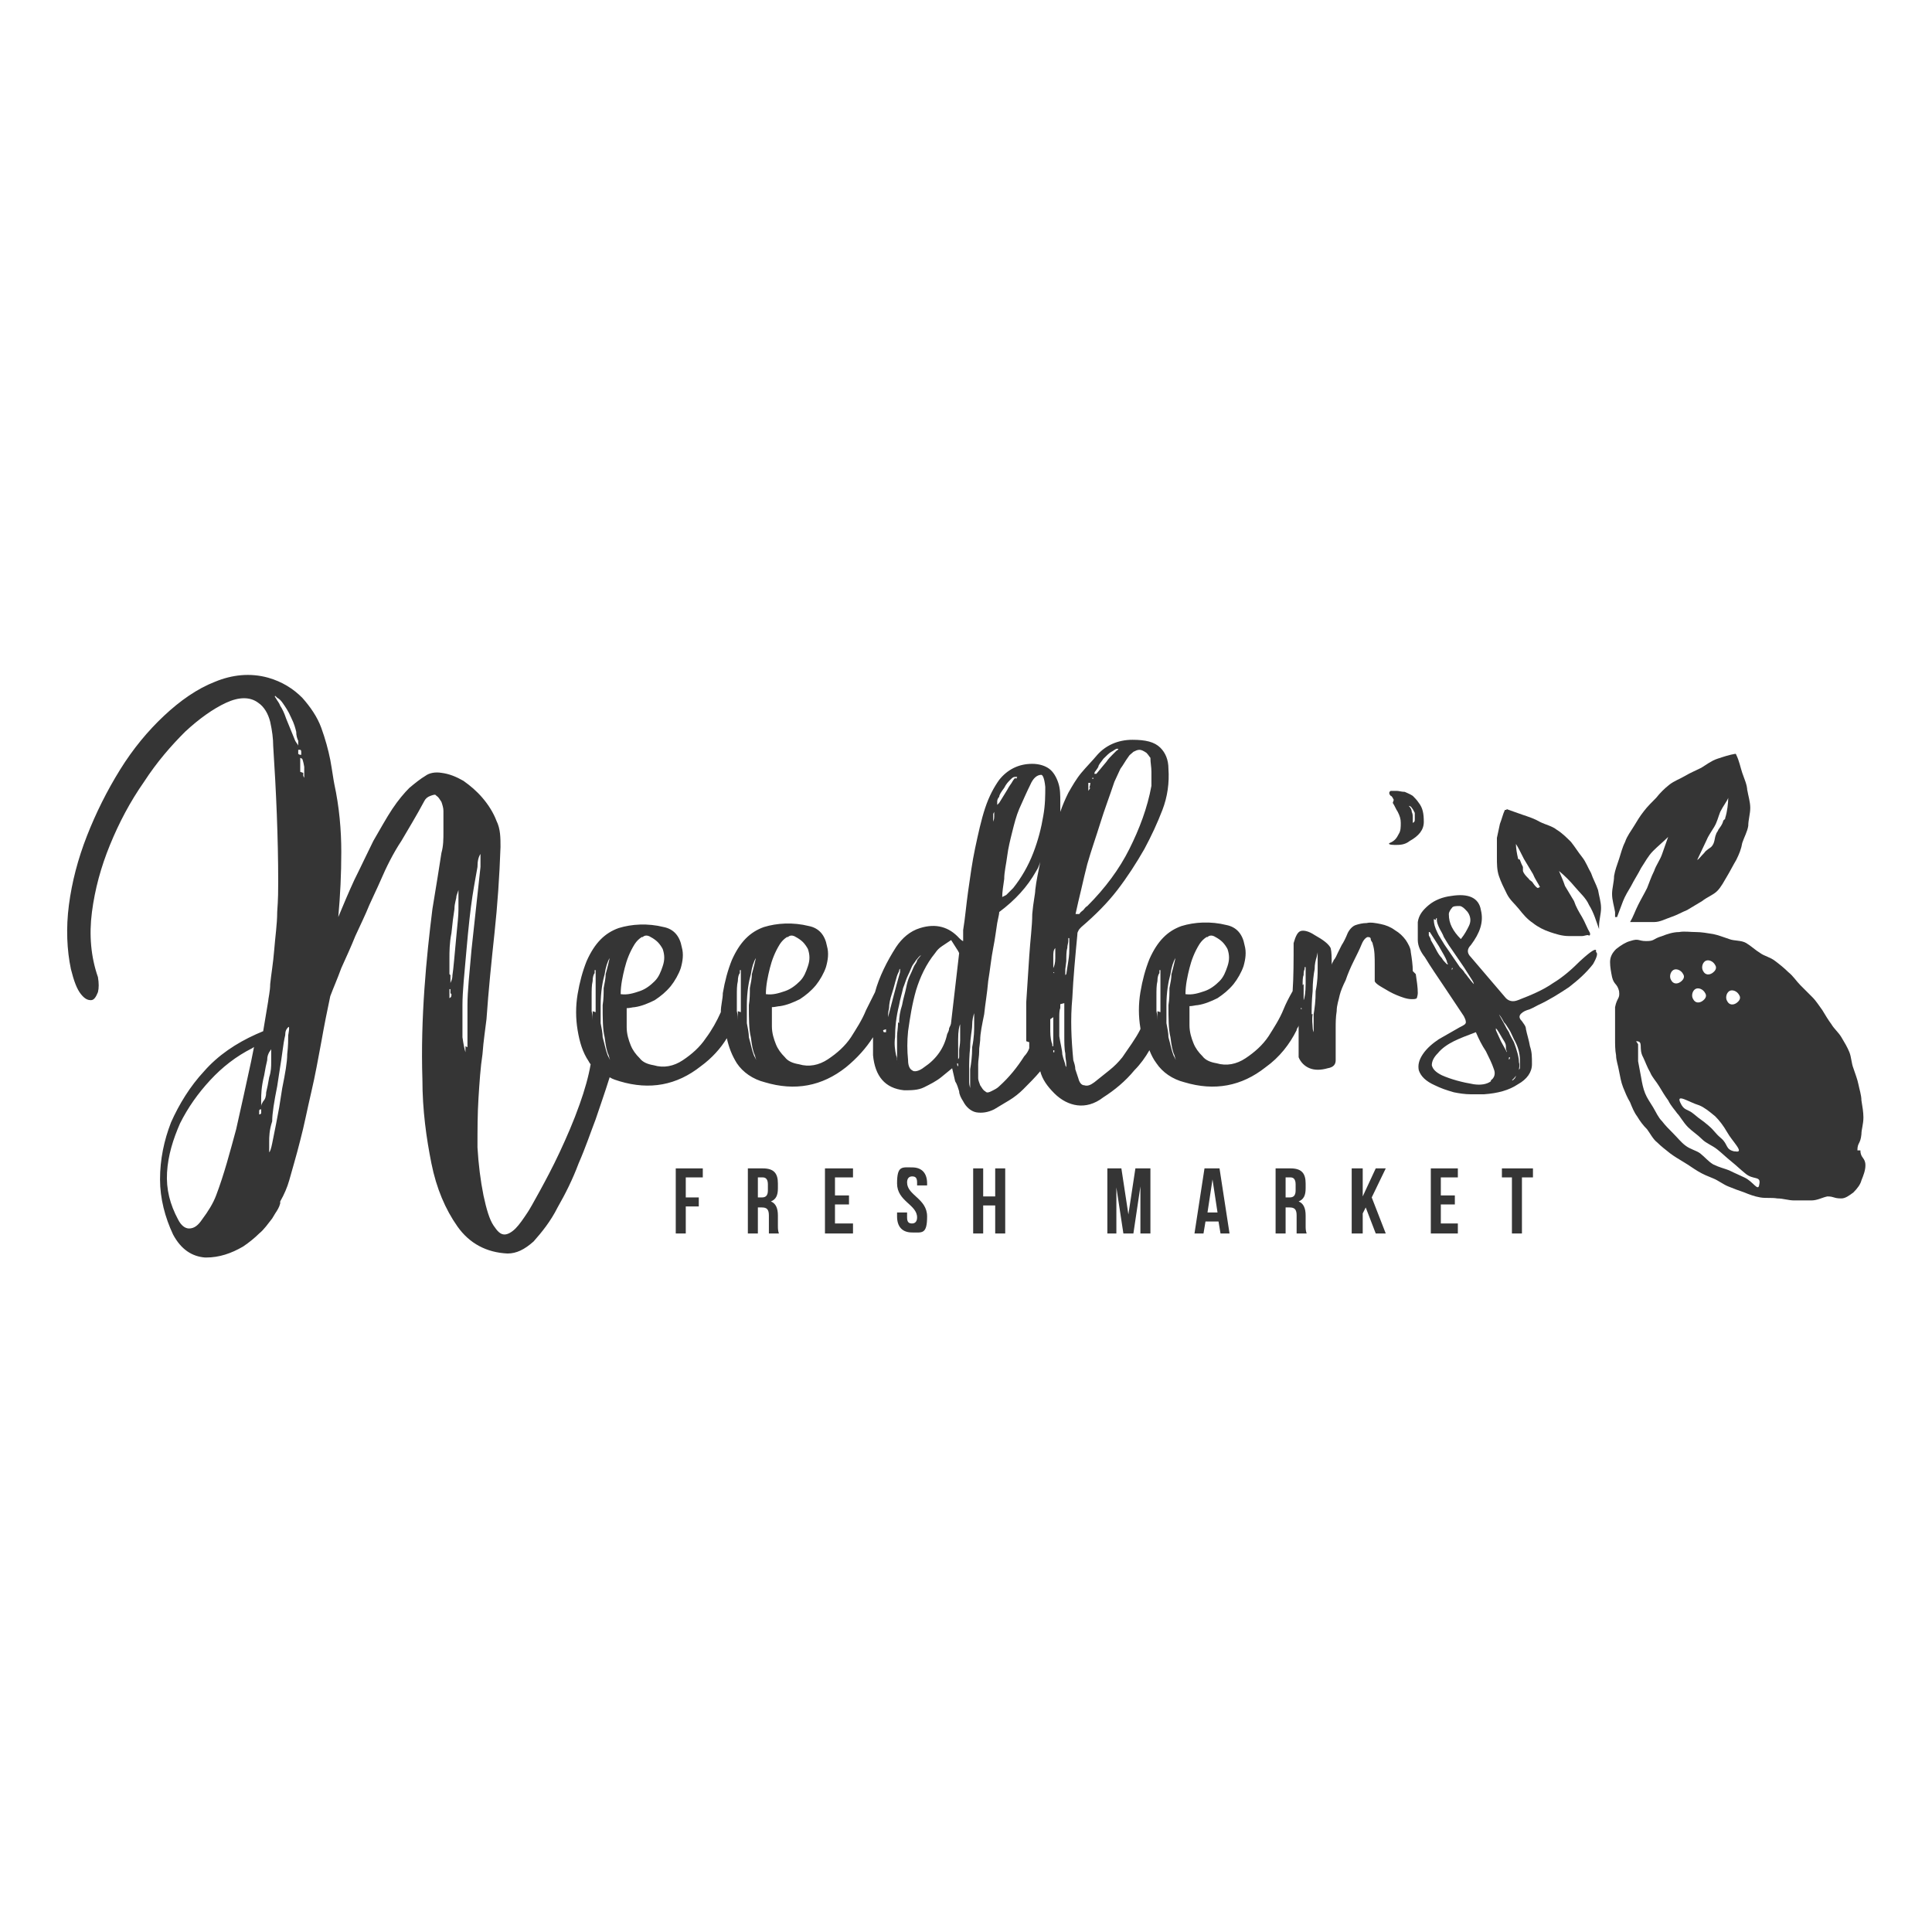 <svg xmlns="http://www.w3.org/2000/svg" xmlns:xlink="http://www.w3.org/1999/xlink" xmlns:serif="http://www.serif.com/" width="100%" height="100%" viewBox="0 0 300 300" xml:space="preserve" style="fill-rule:evenodd;clip-rule:evenodd;stroke-linejoin:round;stroke-miterlimit:2;">    <g transform="matrix(1,0,0,1,-1981.193,0)">        <g id="foresthill" transform="matrix(1,0,0,1,1981.193,0)">            <rect x="0" y="0" width="300" height="300" style="fill:none;"></rect>            <g transform="matrix(1.31,0,0,1.31,-38.371,1.121)">                <g>                    <g transform="matrix(1.187,0,0,1.187,15.143,60.246)">                        <path d="M175.3,52.5C176.1,52.5 175.5,53.2 176,54.1C176.2,54.5 176.4,55.1 176.7,55.6C176.9,56.1 177.3,56.5 177.6,57C177.9,57.5 178.2,58 178.5,58.4C178.8,59 179.2,59.4 179.4,59.7C179.7,60 180,60.6 180.5,61.1C180.9,61.5 181.4,61.8 181.9,62.3C182.3,62.7 182.9,62.9 183.4,63.3C183.9,63.7 184.3,64.1 184.8,64.5C185.3,64.9 185.7,65.3 186.2,65.7C187,66.4 187.8,65.9 187.6,66.8C187.5,67.6 187,66.5 186.1,66.1C185.7,65.9 185.2,65.7 184.6,65.4C184.1,65.2 183.6,65.1 183,64.8C182.5,64.5 182.2,64.1 181.7,63.7C181.3,63.4 180.7,63.3 180.2,62.9C179.8,62.6 179.4,62.1 179,61.7C178.6,61.3 178.2,60.9 177.9,60.5C177.5,60.1 177.3,59.6 177,59.1C176.7,58.6 176.4,58.2 176.2,57.7C176,57.2 175.9,56.7 175.8,56.1C175.7,55.6 175.6,55 175.5,54.5L175.5,52.8M179,45.4C179.3,45.2 179.8,45.4 180,45.8C180.2,46.1 180,46.4 179.7,46.6C179.4,46.8 179,46.8 178.8,46.4C178.6,46.1 178.7,45.6 179,45.4M181.2,47.3C181.5,47.1 182,47.3 182.2,47.7C182.4,48 182.2,48.3 181.9,48.5C181.6,48.7 181.2,48.7 181,48.3C180.8,48 180.9,47.5 181.2,47.3M182.2,44.5C182.5,44.3 183,44.5 183.2,44.9C183.4,45.2 183.2,45.5 182.9,45.7C182.6,45.9 182.2,45.9 182,45.5C181.8,45.2 181.9,44.7 182.2,44.5M185.1,63.5C184.2,63.3 184.5,62.8 183.8,62.2C183.1,61.6 183.2,61.5 182.5,60.9C181.8,60.3 181.8,60.4 181.1,59.8C180.4,59.2 180.1,59.5 179.7,58.6C179.3,57.7 180.6,58.6 181.6,58.9C182.1,59.1 182.6,59.5 183.2,60C183.6,60.4 184,60.9 184.4,61.6C184.9,62.5 186.2,63.7 185.2,63.5M184.6,47.5C184.9,47.3 185.4,47.5 185.6,47.9C185.8,48.2 185.6,48.5 185.3,48.7C185,48.9 184.6,48.9 184.4,48.5C184.2,48.2 184.3,47.7 184.6,47.5M197.4,63.4C197.4,62.6 197.7,62.8 197.8,61.8C197.8,61.3 198,60.8 198,60.1C198,59.6 197.9,59 197.8,58.4C197.8,57.9 197.6,57.3 197.5,56.8C197.4,56.3 197.2,55.8 197,55.2C196.8,54.7 196.8,54.1 196.6,53.6C196.4,53.1 196.1,52.6 195.8,52.1C195.5,51.6 195.1,51.3 194.8,50.8C194.5,50.4 194.2,49.9 193.9,49.4C193.6,49 193.3,48.5 192.9,48.1C192.5,47.7 192.1,47.3 191.7,46.9C191.3,46.5 191,46 190.5,45.6C190.1,45.2 189.6,44.8 189.2,44.5C188.7,44.1 188.1,44 187.7,43.7C187.2,43.4 186.8,43 186.3,42.7C185.8,42.4 185.1,42.5 184.6,42.3C184,42.1 183.5,41.9 183,41.8C182.4,41.7 181.8,41.6 181.3,41.6C180.7,41.6 180.1,41.5 179.6,41.6C179,41.6 178.4,41.8 177.9,42C176.9,42.3 177.2,42.5 176.3,42.5C175.5,42.5 175.6,42.2 174.7,42.5C174.3,42.6 173.8,42.9 173.3,43.3C172.9,43.7 172.7,44.1 172.7,44.6C172.7,45.1 172.8,45.6 172.9,46.1C173.1,46.9 173.4,46.7 173.6,47.5C173.7,48.3 173.4,48.1 173.2,49.1L173.2,52.3C173.2,52.8 173.2,53.4 173.3,53.9C173.3,54.4 173.5,54.9 173.6,55.5C173.7,56 173.8,56.6 174,57.1C174.2,57.6 174.4,58.1 174.7,58.6C174.9,59.1 175.1,59.6 175.4,60C175.7,60.5 176,60.9 176.4,61.3C176.7,61.7 177,62.3 177.4,62.6C177.8,63 178.2,63.3 178.7,63.7C179.1,64 179.6,64.3 180.1,64.6C180.6,64.9 181,65.2 181.5,65.5C182,65.8 182.5,66 183,66.2C183.5,66.4 184,66.8 184.5,67C185,67.2 185.5,67.4 186.1,67.6C186.6,67.8 187.1,68 187.7,68.1C188.3,68.2 188.8,68.1 189.4,68.2C190,68.2 190.5,68.4 191.1,68.4L192.8,68.4C193.4,68.4 193.9,68.1 194.4,68C195.1,68 195,68.2 195.8,68.2C196.2,68.2 196.6,67.9 197,67.6C197.4,67.2 197.7,66.8 197.8,66.4C198,65.9 198.2,65.4 198.2,64.9C198.2,64.1 197.7,64.2 197.7,63.4" style="fill:rgb(53,53,53);fill-rule:nonzero;"></path>                    </g>                    <g transform="matrix(1.187,0,0,1.187,15.143,60.246)">                        <path d="M152.9,29.2C153,29.3 153.1,29.5 153.2,29.7L153.2,30.3C153.2,30.5 153.2,30.6 153,30.7L153,30.2C153,30 153,29.8 152.9,29.6C152.9,29.4 152.8,29.2 152.6,29C152.6,29 152.8,29 152.9,29.2M151,28.7C151.2,29 151.3,29.3 151.5,29.6C151.7,30 151.8,30.3 151.8,30.7C151.8,31.1 151.8,31.5 151.6,31.8C151.4,32.2 151.2,32.5 150.7,32.7C150.5,32.8 150.7,32.9 151.2,32.9C151.7,32.9 152.2,32.9 152.7,32.5C153.6,32 154.1,31.4 154.1,30.6C154.1,29.8 154,29.2 153.6,28.7C153.4,28.4 153.2,28.2 153,28C152.7,27.8 152.4,27.7 152.2,27.6C151.9,27.6 151.6,27.5 151.4,27.5L150.8,27.5C150.6,27.6 150.6,27.8 150.8,28C150.9,28 151,28.2 151.1,28.4" style="fill:rgb(53,53,53);fill-rule:nonzero;"></path>                    </g>                    <g transform="matrix(1.187,0,0,1.187,15.143,60.246)">                        <path d="M37.3,53L37,54.5C36.5,56.8 36,59.1 35.5,61.3C34.9,63.5 34.3,65.8 33.5,67.9C33.2,68.7 32.7,69.5 32.1,70.3C31.7,70.9 31.3,71.2 30.8,71.2C30.4,71.2 30,70.9 29.7,70.3C28.9,68.8 28.5,67.3 28.6,65.6C28.7,63.9 29.2,62.3 29.9,60.7C30.7,59.1 31.7,57.7 32.9,56.4C34.1,55.1 35.5,54 37.1,53.2L37.4,53L37.3,53ZM38.8,63.8L38.8,62.5C38.8,62.1 38.8,61.4 39.1,60.5C39.1,59.7 39.3,58.5 39.6,57C39.8,55.6 40,54.5 40.1,53.7C40.2,52.9 40.3,52.3 40.4,51.9C40.4,51.5 40.5,51.3 40.7,51.1C40.9,50.9 40.7,51.9 40.7,51.9C40.7,52.3 40.7,53 40.6,53.8C40.6,54.6 40.4,55.7 40.1,57.2L39.8,59.1L39.5,60.7L39.1,62.7C39,63.2 38.9,63.5 38.8,63.6L38.8,63.8ZM39.4,18.1L39.4,18C39.4,18 39.5,18.1 39.6,18.2C39.8,18.3 40,18.5 40.2,18.8C40.4,19.1 40.7,19.5 41,20.2C41.3,20.8 41.4,21.2 41.5,21.6C41.5,22 41.6,22.3 41.7,22.5L41.7,23C41.7,22.9 41.5,22.7 41.4,22.5L40.5,20.3C40.3,19.7 40.1,19.3 39.9,19C39.8,18.7 39.6,18.5 39.5,18.3L39.3,18L39.4,18.1ZM38.1,59.6L37.9,59.8L37.8,59.8L37.8,59.5C37.8,59.4 37.8,59.3 38,59.3L38,59.7M38,59L38,58.3C38,57.9 38,57.1 38.3,55.9C38.4,55.3 38.5,54.8 38.6,54.4C38.6,54 38.7,53.8 38.8,53.6L39,53.3L39,54.6C39,55 39,55.5 38.8,56.1C38.7,56.7 38.6,57.2 38.5,57.6C38.5,58 38.4,58.3 38.2,58.5C38.1,58.7 38,58.8 38,59ZM41.7,23.4L41.9,23.4C41.9,23.4 42,23.4 42,23.6L42,23.9C41.9,23.9 41.8,23.9 41.7,23.8L41.7,23.5M41.9,25.6L41.9,25.1C41.9,24.9 41.9,25.1 41.9,25.1L41.9,24.2L42.1,24.3C42.1,24.3 42.2,24.5 42.3,25.1L42.3,26.2L42.2,26L42.2,25.7M56.8,45.8L56.8,44.2C56.8,43.6 56.8,42.7 57,41.7C57.1,40.7 57.2,39.9 57.3,39.3C57.3,38.7 57.5,38.3 57.5,38L57.7,37.4L57.7,39.4C57.7,40 57.6,40.8 57.5,41.9C57.3,44 57.2,45.3 57.1,45.9C57.1,46.4 56.9,46.6 56.9,46.7L56.9,45.9M57,47.8C57,48 57,48.1 56.8,48.2L56.8,47.3L56.9,47.3L56.9,47.7M58.4,53L58.4,53.7L58.4,53.6C58.4,53.5 58.4,53.6 58.4,53.6C58.3,53.3 58.2,52.8 58.1,52.1L58.1,48.9C58.1,47.5 58.3,45.7 58.5,43.4C58.7,41.1 58.9,39.3 59.1,38C59.3,36.7 59.5,35.7 59.6,35.1C59.6,34.5 59.7,34.1 59.9,33.8L59.9,33.6L59.9,35.1L59,43.4C58.8,45.7 58.6,47.5 58.6,48.9L58.6,53.1M71.1,49.5L71.1,50.8L71.1,50.4C71.1,50.2 71.1,49.9 71,49.5L71,48C71,47.4 71,46.9 71.1,46.5C71.1,46.1 71.2,45.8 71.3,45.7L71.3,45.4L71.4,45.4L71.4,49.6M71,51.4L71,51.9L71,51.7C71,51.5 71,51.7 71,51.7L71,51.5M76.1,42.1C76.3,41.9 76.6,41.9 76.9,42.1C77.1,42.2 77.4,42.4 77.6,42.6C77.8,42.8 78,43.1 78.1,43.3C78.3,43.9 78.3,44.4 78.1,45C77.9,45.6 77.7,46.1 77.3,46.5C76.9,46.9 76.4,47.3 75.8,47.5C75.2,47.7 74.6,47.9 73.9,47.8C73.9,46.9 74.1,46 74.3,45.2C74.5,44.4 74.8,43.6 75.3,42.8C75.5,42.5 75.7,42.3 76,42.1M73,43.6C73,43.6 73,43.7 72.8,44.2C72.7,44.6 72.6,45.1 72.4,45.8C72.4,46.2 72.3,46.7 72.2,47.2C72.2,47.7 72.2,48.3 72.1,48.9C72.1,50.2 72.1,51.3 72.3,52.1C72.4,52.9 72.5,53.5 72.7,53.9C72.8,54.3 72.9,54.6 73,54.7L72.6,53.9C72.4,53.4 72.3,52.8 72.1,52.1C72.1,51.7 72,51.2 71.9,50.7L71.9,48.9C71.9,47.6 72.1,46.5 72.3,45.8C72.4,45.1 72.6,44.5 72.8,44.2C73,43.8 73.1,43.7 73.2,43.7M85.6,49.5L85.6,50.8L85.6,50.4C85.6,50.2 85.6,49.9 85.5,49.5L85.5,48C85.5,47.4 85.5,46.9 85.6,46.5C85.6,46.1 85.7,45.8 85.8,45.7L85.8,45.4L85.9,45.4L85.9,49.6M85.5,51.4L85.5,51.9L85.5,51.7C85.5,51.5 85.5,51.7 85.5,51.7L85.5,51.5M90.6,42.1C90.8,41.9 91.1,41.9 91.4,42.1C91.6,42.2 91.9,42.4 92.1,42.6C92.3,42.8 92.5,43.1 92.6,43.3C92.8,43.9 92.8,44.4 92.6,45C92.4,45.6 92.2,46.1 91.8,46.5C91.4,46.9 90.9,47.3 90.3,47.5C89.7,47.7 89.1,47.9 88.4,47.8C88.4,46.9 88.6,46 88.8,45.2C89,44.4 89.3,43.6 89.8,42.8C90,42.5 90.2,42.3 90.5,42.1M87.6,43.6C87.6,43.6 87.6,43.7 87.4,44.2C87.3,44.6 87.2,45.1 87,45.8C87,46.2 86.9,46.7 86.8,47.2C86.8,47.7 86.8,48.3 86.7,48.9C86.7,50.2 86.7,51.3 86.9,52.1C87,52.9 87.1,53.5 87.3,53.9C87.4,54.3 87.5,54.6 87.6,54.7L87.2,53.9C87,53.4 86.9,52.8 86.7,52.1C86.7,51.7 86.6,51.2 86.5,50.7L86.5,48.9C86.5,47.6 86.7,46.5 86.9,45.8C87,45.1 87.2,44.5 87.4,44.2C87.6,43.8 87.7,43.7 87.8,43.7M107.6,54.3L107.6,52.3C107.6,51.5 107.7,51 107.8,50.8L107.8,50.6C107.8,50.5 107.8,50.6 107.8,50.6L107.8,52.4C107.8,52.8 107.7,53.2 107.7,53.4L107.7,54C107.7,54.1 107.7,54.2 107.6,54.3M107.5,54.7C107.5,54.7 107.6,54.7 107.6,54.8L107.6,55C107.6,55 107.5,55 107.5,54.8L107.5,54.7ZM107.7,43.7L106.9,50.6C106.9,50.8 106.8,51 106.7,51.2C106.7,51.4 106.6,51.6 106.5,51.8C106.2,53.2 105.4,54.3 104.2,55.1C103.7,55.5 103.2,55.6 103,55.4C102.8,55.3 102.6,55 102.6,54.4C102.5,53.4 102.5,52.5 102.6,51.5C102.8,50.1 103,48.8 103.4,47.4C103.8,46.1 104.4,44.8 105.3,43.7C105.5,43.4 105.7,43.2 106,43C106.3,42.8 106.6,42.6 106.9,42.4L107.6,43.5L107.7,43.7ZM101.8,45.2L101.8,45.6C101.7,45.9 101.5,46.7 101.2,47.8L100.6,50.1L100.6,50.5L100.6,50.1C100.6,49.9 100.6,49.6 100.7,49.2C100.7,48.8 100.8,48.3 101,47.7C101.2,47.1 101.3,46.6 101.4,46.3C101.5,45.9 101.6,45.7 101.7,45.5C101.7,45.4 101.7,45.3 101.9,45.2C102.1,45.1 101.9,45.2 101.9,45.2L101.8,45.2ZM101.6,50.6C101.6,51.2 101.5,51.6 101.5,52L101.5,53.9C101.5,54.3 101.5,54.6 101.6,54.7L101.6,54.8C101.6,54.6 101.6,54.5 101.5,54.4C101.5,54.3 101.5,54.1 101.4,53.9C101.3,53.4 101.2,52.8 101.3,52.1C101.3,51.2 101.4,50.1 101.7,48.9C101.8,48.3 102,47.7 102.1,47.2C102.3,46.7 102.4,46.3 102.6,45.9C102.8,45.5 102.9,45.2 103,45C103.1,44.8 103.3,44.6 103.4,44.4C103.6,44.2 103.7,44 103.9,43.9L103.5,44.4C103.5,44.6 103.3,44.8 103.2,45C103.1,45.2 103,45.5 102.8,45.9C102.6,46.3 102.5,46.7 102.4,47.2C102.3,47.7 102.1,48.3 102,48.9C101.8,49.5 101.7,50.1 101.7,50.7M100.4,51.3L100.4,51.6L100.2,51.6C100.2,51.6 100.1,51.6 100.1,51.3L100.1,51.2L100.1,51.4M109.2,49.1L109.2,50.9C109.2,51.4 109.2,52.1 109,53.1C109,54 108.9,54.7 108.8,55.3L108.8,57.2C108.8,57.1 108.7,56.9 108.7,56.6L108.7,55.3C108.7,54.7 108.7,54 108.8,53.1C108.8,52.1 109,51.4 109,50.9C109,50.4 109.1,50 109.2,49.7C109.2,49.4 109.3,49.2 109.3,49.2M113.2,37.1L112.4,37.9L112,38.1C112,37.6 112.1,37 112.2,36.3C112.2,35.6 112.4,34.8 112.5,34C112.6,33.2 112.8,32.4 113,31.6C113.2,30.8 113.4,30 113.7,29.3C114.1,28.4 114.5,27.5 114.8,26.9C115.1,26.2 115.5,25.9 115.9,25.9C116,25.9 116.2,26.1 116.3,27.1C116.3,27.9 116.3,28.9 116.1,30C115.9,31.2 115.6,32.4 115.1,33.7C114.6,35 113.9,36.2 113.1,37.2M113.3,26.2C113.3,26.2 113.1,26.4 113,26.6C112.9,26.8 112.7,27 112.5,27.4L111.7,28.7C111.6,28.8 111.5,28.9 111.5,28.9L111.5,28.6C111.5,28.5 111.5,28.3 111.7,28.1C111.7,27.9 111.9,27.6 112.2,27.2C112.4,26.8 112.6,26.6 112.8,26.4C113,26.2 113.1,26.1 113.3,26.1L113.5,26.1L113.4,26.3M111.2,29.6L111.2,30.1C111.2,30.4 111.1,30.5 111.1,30.6L111.1,29.8M111.3,29.2L111.4,29.2L111.4,29.3L111.4,29.2L111.3,29.2ZM114.7,52.6L114.7,53.2C114.6,53.5 114.4,53.8 114.2,54C113.5,55.1 112.7,56.1 111.7,57C111.5,57.2 111.3,57.3 110.9,57.5C110.5,57.7 110.4,57.6 110.3,57.5C110.1,57.4 110,57.2 109.8,56.9C109.7,56.6 109.6,56.4 109.6,56.2L109.6,54.8C109.6,54.4 109.7,54 109.7,53.5C109.7,53 109.7,53.4 109.8,52.4C109.8,51.7 110,50.8 110.2,49.8C110.3,48.8 110.5,47.7 110.6,46.5C110.8,45.3 110.9,44.2 111.1,43.2C111.3,42.2 111.4,41.3 111.5,40.7C111.7,39.8 111.7,39.7 111.7,39.6C113.3,38.4 114.5,37.1 115.4,35.5C115.6,35.2 115.7,34.9 115.8,34.6C115.6,35.6 115.4,36.5 115.3,37.4C115.3,37.8 115.1,38.6 115,39.8C115,41 114.8,42.4 114.7,44C114.6,45.5 114.5,47.1 114.4,48.6L114.4,52.5M117.1,45.3L117.1,44.1C117.1,43.7 117.1,43.4 117.3,43.2L117.3,43.3C117.3,43.4 117.3,43.3 117.3,43.3L117.3,44.2C117.3,44.7 117.2,45 117.1,45.2L117.1,45.4M117.2,53.4L117.2,53.6L117.1,53.6L117.1,53.5C117.1,53.4 117.1,53.4 117.2,53.4M117.1,50.1L117.1,53C117,53 117,53 117,52.9L117,52.8C117,52.7 117,52.8 117,52.8C116.9,52.6 116.8,52.1 116.8,51.5L116.8,50.1L116.8,50.3M117.2,45.7C117.2,45.7 117.1,45.7 117.1,45.6C117.1,45.5 117.1,45.6 117.1,45.6C117.1,45.6 117.2,45.6 117.2,45.7C117.2,45.8 117.2,45.7 117.2,45.7M120.8,27.2L120.6,27.5L120.6,27.1L120.6,26.9L120.6,26.7L120.8,26.7C120.8,26.7 120.8,26.9 120.7,27.2M121.3,25.6C121.3,25.5 121.5,25.3 121.6,25.1C121.6,24.9 121.9,24.6 122.1,24.3C122.4,24 122.7,23.7 122.9,23.6C123.1,23.5 123.2,23.4 123.4,23.3L123.6,23.3C123.6,23.3 123.6,23.4 123.4,23.5C123.4,23.5 123.2,23.7 123,23.9C122.8,24.1 122.6,24.3 122.4,24.6L121.4,25.8L121.2,25.8C121.1,25.8 121.2,25.8 121.2,25.8C121.2,25.8 121.2,25.7 121.3,25.5M121.1,26.2L121.1,26.3L121,26.3L121,26.2M119.3,39.9C119.5,39 119.7,38.1 119.9,37.3C120.1,36.4 120.3,35.6 120.5,34.8C120.9,33.4 121.4,32 121.8,30.7C122.2,29.4 122.7,28.1 123.2,26.6C123.4,26.2 123.6,25.7 123.8,25.3C124.1,24.9 124.3,24.5 124.6,24.1C124.7,23.9 124.9,23.8 125.1,23.6C125.3,23.5 125.5,23.4 125.7,23.4C125.9,23.4 126.1,23.5 126.4,23.7C126.6,23.9 126.7,24.1 126.8,24.2C126.8,24.7 126.9,25.1 126.9,25.6L126.9,27C126.5,29.2 125.7,31.3 124.7,33.3C123.7,35.3 122.3,37.2 120.5,39C120.3,39.1 120.2,39.3 120.1,39.4C120,39.5 119.8,39.6 119.7,39.8L119.2,39.8L119.3,39.9ZM118.2,48.7L118.2,51.9C118.2,52.6 118.2,53.3 118.3,53.7C118.3,54.2 118.4,54.5 118.4,54.8L118.4,55.2C118.5,55.2 118.5,55.3 118.5,55.3L118.3,54.9C118.3,54.7 118.1,54.3 118,53.8C118,53.4 117.8,52.7 117.7,52L117.7,50.2C117.7,49.8 117.7,49.4 117.8,49.2L117.8,48.8M118.3,45.9L118.3,47.1C118.3,47.2 118.3,47.1 118.3,47.1L118.3,45.3L118.4,44.5C118.4,44 118.4,43.5 118.5,43.2C118.5,42.9 118.6,42.7 118.6,42.5L118.6,42.2C118.7,42.2 118.7,42.2 118.7,42.3L118.7,43.2C118.7,43.5 118.7,43.9 118.6,44.5L118.4,45.8L118.3,45.9ZM127.5,49.5L127.5,50.8L127.5,50.4C127.5,50.2 127.5,49.9 127.4,49.5L127.4,48C127.4,47.4 127.4,46.9 127.5,46.5C127.5,46.1 127.6,45.8 127.7,45.7L127.7,45.4L127.8,45.4L127.8,49.6M127.4,51.4L127.4,51.9L127.4,51.7C127.4,51.5 127.4,51.7 127.4,51.7L127.4,51.5M132.5,42.1C132.7,41.9 133,41.9 133.3,42.1C133.5,42.2 133.8,42.4 134,42.6C134.2,42.8 134.4,43.1 134.5,43.3C134.7,43.9 134.7,44.4 134.5,45C134.3,45.6 134.1,46.1 133.7,46.5C133.3,46.9 132.8,47.3 132.2,47.5C131.6,47.7 131,47.9 130.3,47.8C130.3,46.9 130.5,46 130.7,45.2C130.9,44.4 131.2,43.6 131.7,42.8C131.9,42.5 132.1,42.3 132.4,42.1M129.5,43.6C129.5,43.6 129.5,43.7 129.3,44.2C129.2,44.6 129.1,45.1 128.9,45.8C128.9,46.2 128.8,46.7 128.7,47.2C128.7,47.7 128.7,48.3 128.6,48.9C128.6,50.2 128.6,51.3 128.8,52.1C128.9,52.9 129,53.5 129.2,53.9C129.3,54.3 129.4,54.6 129.5,54.7L129.1,53.9C128.9,53.4 128.8,52.8 128.6,52.1C128.6,51.7 128.5,51.2 128.4,50.7L128.4,48.9C128.4,47.6 128.6,46.5 128.8,45.8C128.9,45.1 129.1,44.5 129.3,44.2C129.5,43.8 129.6,43.7 129.7,43.7M142.9,49.8C142.9,49.2 142.9,48.5 143,47.5C143,46.6 143.1,45.8 143.2,45.3C143.2,44.8 143.3,44.4 143.4,44.1C143.5,43.7 143.5,43.6 143.5,43.6L143.5,45.3C143.5,45.8 143.5,46.5 143.3,47.5C143.3,48.5 143.2,49.2 143.1,49.8L143.1,51.6C143.1,51.6 143,51.4 143,51.1C143,50.8 143,51.1 143,51.1C143,50.8 142.9,50.4 143,49.8M142,46.9C142,46.5 142,46.1 142.1,45.9C142.1,45.7 142.1,45.5 142.2,45.3L142.2,45.1L142.3,45.1L142.3,45.3C142.3,45.5 142.3,45.3 142.3,45.3L142.3,46.8C142.3,47.6 142.2,48.2 142.1,48.4L142.1,48.7L142.1,46.8M141.9,49.2L141.9,49.3C141.9,49.4 141.9,49.3 141.9,49.3C141.9,49.3 141.8,49.3 141.8,49.2M153,45.5C153,44.9 152.9,44.2 152.8,43.6C152.8,43.2 152.5,42.7 152.3,42.4C152,42 151.7,41.7 151.2,41.4C150.8,41.1 150.3,40.9 149.8,40.8C149.3,40.7 148.8,40.6 148.4,40.7C148,40.7 147.6,40.8 147.3,40.9C147,41 146.7,41.3 146.5,41.7C146.3,42.2 146.1,42.6 145.9,42.9C145.7,43.3 145.6,43.5 145.5,43.7C145.4,43.9 145.3,44.2 145.1,44.4C145.1,44.5 144.9,44.7 144.9,44.9C144.9,44.1 144.9,43.6 144.8,43.2C144.6,42.8 144.1,42.4 143.2,41.9C142.6,41.5 142.1,41.4 141.8,41.5C141.5,41.6 141.3,42 141.1,42.7C141.1,44.4 141.1,46.1 141,47.5C140.6,48.2 140.3,48.8 140.1,49.3C139.7,50.3 139.1,51.2 138.6,52C138,52.9 137.2,53.6 136.3,54.2C135.4,54.8 134.4,55 133.4,54.7C132.8,54.6 132.3,54.4 132,54C131.6,53.6 131.3,53.2 131.1,52.7C130.9,52.2 130.7,51.6 130.7,50.9L130.7,49C131,49 131.3,48.9 131.5,48.9C132.2,48.8 132.9,48.5 133.5,48.2C134.1,47.8 134.6,47.4 135.1,46.8C135.5,46.3 135.9,45.6 136.1,45C136.3,44.3 136.4,43.6 136.2,42.9C136,41.8 135.4,41.1 134.4,40.9C132.8,40.5 131.2,40.6 129.9,41C128.5,41.5 127.5,42.5 126.7,44.3C126.3,45.3 126,46.4 125.8,47.6C125.6,48.8 125.6,50 125.8,51.2L125.8,51.3C125.3,52.3 124.6,53.2 124,54.1C123.6,54.6 123.2,55 122.7,55.4C122.2,55.8 121.7,56.2 121.2,56.6C120.8,56.9 120.5,57 120.2,56.9C119.9,56.9 119.7,56.6 119.6,56.2C119.5,55.9 119.4,55.6 119.3,55.3C119.3,55 119.2,54.7 119.1,54.4C118.9,52.3 118.8,50.3 119,48.2C119.1,46.1 119.3,44 119.5,41.9C119.5,41.8 119.5,41.6 119.6,41.5C119.6,41.4 119.8,41.2 119.9,41.1C121.3,39.9 122.5,38.7 123.5,37.4C124.5,36.1 125.4,34.7 126.2,33.3C126.9,32 127.5,30.7 128,29.4C128.5,28.1 128.7,26.7 128.6,25.3C128.6,24.4 128.3,23.7 127.8,23.2C127.2,22.6 126.3,22.4 125,22.4C123.5,22.4 122.3,23 121.5,23.9C121,24.5 120.4,25.1 119.9,25.7C119.4,26.3 119,27 118.6,27.7C118.3,28.3 118,29 117.8,29.6L117.8,28.6C117.8,27.9 117.8,27.3 117.6,26.7C117.4,26.1 117.1,25.6 116.7,25.3C116.3,25 115.7,24.8 115,24.8C113.6,24.8 112.5,25.4 111.7,26.4C111.2,27.1 110.7,28 110.3,29.2C109.9,30.4 109.6,31.8 109.3,33.2C109,34.6 108.8,36.1 108.6,37.5C108.4,38.9 108.3,40.2 108.1,41.4L108.1,42.5C108,42.5 107.7,42.2 107.7,42.2C106.7,41.1 105.4,40.7 103.8,41.2C102.8,41.5 102,42.2 101.4,43.1C100.5,44.5 99.7,46.1 99.3,47.6C99,48.2 98.7,48.8 98.4,49.4C98,50.4 97.4,51.3 96.9,52.1C96.3,53 95.5,53.7 94.6,54.3C93.7,54.9 92.7,55.1 91.7,54.8C91.1,54.7 90.6,54.5 90.3,54.1C89.9,53.7 89.6,53.3 89.4,52.8C89.2,52.3 89,51.7 89,51L89,49.1C89.3,49.1 89.6,49 89.8,49C90.5,48.9 91.2,48.6 91.8,48.3C92.4,47.9 92.9,47.5 93.4,46.9C93.8,46.4 94.2,45.7 94.4,45.1C94.6,44.4 94.7,43.7 94.5,43C94.3,41.9 93.7,41.2 92.7,41C91.1,40.6 89.5,40.7 88.2,41.1C86.8,41.6 85.8,42.6 85,44.4C84.6,45.4 84.3,46.5 84.1,47.7C84.1,48.3 83.9,48.9 83.9,49.6C83.5,50.5 83,51.4 82.4,52.2C81.8,53.1 81,53.8 80.1,54.4C79.2,55 78.2,55.2 77.2,54.9C76.6,54.8 76.1,54.6 75.8,54.2C75.4,53.8 75.1,53.4 74.9,52.9C74.7,52.4 74.5,51.8 74.5,51.1L74.5,49.2C74.8,49.2 75.1,49.1 75.3,49.1C76,49 76.7,48.7 77.3,48.4C77.9,48 78.4,47.6 78.9,47C79.3,46.5 79.7,45.8 79.9,45.2C80.1,44.5 80.2,43.8 80,43.1C79.8,42 79.2,41.3 78.2,41.1C76.6,40.7 75,40.8 73.7,41.2C72.3,41.7 71.3,42.7 70.5,44.5C70.1,45.5 69.8,46.6 69.6,47.8C69.4,49 69.4,50.2 69.6,51.4C69.8,52.6 70.1,53.6 70.7,54.5C70.7,54.5 70.8,54.7 70.9,54.8C70.7,56 70.3,57.4 69.8,58.8C69.2,60.5 68.5,62.1 67.8,63.6C67.1,65.1 66.4,66.4 65.8,67.5C65.2,68.6 64.8,69.3 64.6,69.6C64.2,70.2 63.8,70.8 63.4,71.2C63,71.6 62.6,71.8 62.3,71.8C62,71.8 62.3,71.8 62.3,71.8C61.9,71.8 61.6,71.5 61.2,70.9C60.8,70.3 60.5,69.3 60.2,67.9C59.9,66.4 59.7,64.8 59.6,63.1C59.6,61.4 59.6,59.8 59.7,58.2C59.8,56.6 59.9,55.1 60.1,53.8C60.2,52.4 60.4,51.2 60.5,50.3C60.7,47.4 61,44.5 61.3,41.7C61.6,38.9 61.8,36 61.9,33.1C61.9,32.2 61.9,31.3 61.5,30.5C61.2,29.7 60.7,28.9 60.1,28.2C59.5,27.5 58.9,27 58.2,26.5C57.5,26.1 56.8,25.8 56,25.7C55.4,25.6 54.8,25.7 54.4,26C53.9,26.3 53.4,26.7 52.8,27.2C52.3,27.7 51.7,28.4 51.1,29.3C50.5,30.2 49.9,31.3 49.2,32.5C48.6,33.7 48,35 47.3,36.4C46.7,37.7 46.2,38.9 45.7,40.1C45.9,37.9 46,35.8 46,33.6C46,31.4 45.8,29.1 45.3,26.8C45.2,26.3 45.1,25.5 44.9,24.4C44.7,23.4 44.4,22.3 44,21.2C43.6,20.1 42.9,19.1 42.1,18.2C41.2,17.3 40.1,16.6 38.7,16.2C36.9,15.7 35.1,15.9 33.4,16.6C31.6,17.3 29.9,18.5 28.3,20C26.7,21.5 25.2,23.3 23.9,25.4C22.6,27.5 21.5,29.7 20.6,32C19.7,34.3 19.1,36.6 18.8,38.9C18.5,41.2 18.6,43.4 19,45.3C19.3,46.5 19.6,47.3 20,47.8C20.4,48.3 20.7,48.4 21,48.4C21.3,48.4 21.5,48.1 21.7,47.6C21.8,47.2 21.8,46.7 21.7,46.1C21,44.1 20.8,41.9 21.1,39.6C21.4,37.3 22,35.1 22.9,32.9C23.8,30.7 24.9,28.6 26.3,26.6C27.6,24.6 29,23 30.4,21.6C31.8,20.3 33.2,19.3 34.5,18.7C35.8,18.1 36.9,18.1 37.7,18.7C38.3,19.1 38.7,19.8 38.9,20.6C39.1,21.5 39.2,22.3 39.2,23C39.5,27.6 39.7,32.2 39.7,36.6C39.7,37.3 39.7,38.3 39.6,39.6C39.6,40.8 39.4,42.1 39.3,43.4C39.2,44.7 39,45.8 38.9,46.8C38.9,47.5 38.7,48.3 38.7,48.5L38.2,51.5L37.5,51.8C35.5,52.7 33.7,53.9 32.3,55.5C30.9,57 29.8,58.8 29,60.6C28.3,62.4 27.9,64.3 27.9,66.3C27.9,68.2 28.4,70.1 29.2,71.8C30,73.3 31.1,74 32.4,74.1L32.5,74.1C33.8,74.1 35,73.7 36.2,73C36.8,72.6 37.4,72.1 37.8,71.7C38.3,71.3 38.7,70.7 39.1,70.2L39.4,69.7C39.6,69.4 39.8,69.1 39.9,68.7L39.9,68.5C40.3,67.8 40.6,67.1 40.8,66.4C41.1,65.3 41.5,64 41.9,62.4C42.3,60.9 42.6,59.3 43,57.6C43.4,55.9 43.7,54.2 44,52.6C44.3,50.9 44.6,49.4 44.9,48C45.2,47.2 45.6,46.3 46,45.2C46.5,44.1 47,43 47.4,42C47.9,40.9 48.4,39.9 48.8,38.9C49.2,38 49.6,37.2 49.9,36.5C50.5,35.1 51.2,33.7 52,32.5C52.7,31.3 53.5,30 54.3,28.5C54.4,28.3 54.6,28.1 54.9,28C55.2,27.9 55.4,27.8 55.5,28C55.7,28.1 55.8,28.3 56,28.6C56.1,28.9 56.2,29.2 56.2,29.5L56.2,31.6C56.2,32.3 56.2,33 56,33.7C55.8,35 55.5,36.9 55.1,39.3C54.8,41.7 54.5,44.4 54.3,47.3C54.1,50.2 54,53.2 54.1,56.3C54.1,59.4 54.5,62.2 55,64.7C55.5,67.2 56.4,69.3 57.6,71C58.8,72.7 60.5,73.6 62.6,73.7C63.5,73.7 64.3,73.3 65.2,72.5C66,71.6 66.9,70.5 67.6,69.1C68.4,67.7 69.1,66.3 69.7,64.7C70.4,63.1 70.9,61.6 71.4,60.3C71.8,59.1 72.3,57.7 72.8,56.1C73.1,56.3 73.5,56.4 73.8,56.5C76.8,57.4 79.5,56.9 81.9,55C83,54.2 83.9,53.2 84.5,52.2C84.7,53.1 85,53.9 85.5,54.7C86.1,55.6 87.1,56.3 88.3,56.6C91.3,57.5 94,57 96.4,55.1C97.5,54.2 98.4,53.2 99.1,52.1L99.1,53.9C99.3,56 100.3,57.2 102.2,57.4C102.9,57.4 103.6,57.4 104.2,57.1C104.8,56.8 105.4,56.5 105.9,56.1L107,55.2L107.3,56.5C107.5,56.8 107.6,57.2 107.7,57.5C107.7,57.8 107.9,58.2 108.1,58.5C108.4,59.1 108.9,59.5 109.4,59.6C110,59.7 110.6,59.6 111.2,59.3C111.7,59 112.2,58.7 112.7,58.4C113.2,58.1 113.7,57.7 114.1,57.3C114.7,56.7 115.3,56.1 115.8,55.5C116,56.3 116.5,57 117.2,57.7C117.9,58.4 118.7,58.8 119.5,58.9C120.3,59 121.2,58.8 122.1,58.1C123.2,57.4 124.3,56.5 125.2,55.4C125.8,54.8 126.3,54.1 126.7,53.4C126.9,53.9 127.1,54.3 127.4,54.7C128,55.6 129,56.3 130.2,56.6C133.2,57.5 135.9,57 138.3,55.1C139.7,54.1 140.7,52.8 141.4,51.4C141.4,51.2 141.6,51.1 141.6,50.9L141.6,54.1C141.8,54.6 142.2,55 142.7,55.2C143.2,55.4 143.8,55.4 144.5,55.2C145.1,55.1 145.3,54.8 145.3,54.4L145.3,51.2C145.3,50.7 145.3,50.1 145.4,49.5C145.4,48.9 145.6,48.4 145.7,47.9C145.8,47.5 146,47 146.3,46.4C146.5,45.8 146.8,45.1 147.1,44.5C147.4,43.9 147.7,43.3 147.9,42.8C148.1,42.3 148.4,42.1 148.5,42.1C148.6,42.1 148.8,42.1 148.8,42.3C148.8,42.5 149,42.6 149,42.8C149.2,43.4 149.2,44.1 149.2,44.9L149.2,46.5C149.2,46.5 149.2,46.7 149.9,47.1C150.4,47.4 150.9,47.7 151.4,47.9C151.9,48.1 152.4,48.3 152.9,48.3C153.1,48.3 153.3,48.3 153.4,48.2C153.4,48.2 153.5,47.9 153.5,47.7C153.5,47.1 153.4,46.5 153.3,45.8" style="fill:rgb(53,53,53);fill-rule:nonzero;"></path>                    </g>                    <g transform="matrix(1.187,0,0,1.187,15.143,60.246)">                        <path d="M156.9,45.4L156.9,45.2L157.1,45.2L157,45.2M155.3,40.4C155.3,40.3 155.3,40.2 155.4,40.2C155.5,40.2 155.4,40.2 155.4,40.2L155.4,40.4C155.4,40.6 155.5,40.9 155.7,41.3C155.8,41.5 156,41.8 156.1,42.1C156.3,42.4 156.5,42.8 156.8,43.2L158.1,45.1L158.8,46.2C159,46.5 159.1,46.7 159.1,46.8C159.1,46.8 158.9,46.6 158.6,46.2C158.5,46.1 158.4,45.9 158.2,45.7C158.1,45.5 157.9,45.3 157.7,45.1L156.4,43.2C156.1,42.8 155.9,42.4 155.7,42.1C155.5,41.8 155.4,41.5 155.3,41.3C155.1,40.8 155.1,40.5 155.1,40.3M158.6,41C158.4,41.4 158.2,41.8 157.8,42.3C157.4,41.9 157.1,41.5 156.9,41.1C156.7,40.7 156.6,40.3 156.6,39.8C156.6,39.6 156.8,39.3 156.9,39.2C157,39 157.3,39 157.7,39C157.8,39 158,39.1 158.2,39.3C158.4,39.5 158.5,39.6 158.6,39.8C158.8,40.2 158.8,40.6 158.6,41M154.7,41.6L155.6,43C156,43.7 156.3,44.2 156.4,44.5C156.4,44.7 156.5,44.7 156.5,44.8C156.5,44.9 156.5,44.8 156.4,44.8L156.3,44.7C156.2,44.6 156,44.4 155.9,44.2C155.7,44 155.5,43.7 155.3,43.3C155.1,42.9 154.9,42.6 154.8,42.4C154.8,42.2 154.6,42 154.6,41.9L154.6,41.6C154.6,41.5 154.6,41.6 154.6,41.6M160.8,56.5C160.4,56.8 159.8,56.9 159.1,56.8C157.9,56.6 156.8,56.3 155.9,55.9C155.3,55.6 155,55.3 154.9,54.9C154.9,54.5 155.1,54.1 155.5,53.7C155.9,53.2 156.5,52.8 157.1,52.5C157.7,52.2 158.5,51.9 159.3,51.6C159.6,52.3 159.9,52.9 160.3,53.5C160.6,54.1 160.9,54.7 161.1,55.3C161.3,55.8 161.1,56.2 160.8,56.4M163.3,56L163.2,56.2L163,56.4L162.9,56.4L163.1,56.2C163.1,56.2 163.3,56 163.3,55.9C163.3,55.8 163.5,55.6 163.6,55.4C163.6,55.2 163.7,54.9 163.6,54.6C163.6,54.1 163.4,53.4 163.1,52.6C162.9,52.2 162.7,51.9 162.6,51.6C162.4,51.3 162.3,51.1 162.2,50.9L161.7,50C161.6,49.8 161.5,49.6 161.5,49.6L161.5,49.7C161.7,49.9 161.9,50.2 162.1,50.6C162.3,50.8 162.4,51 162.6,51.3C162.8,51.6 162.9,51.9 163.1,52.3C163.5,53 163.7,53.7 163.7,54.4L163.7,55.1C163.7,55.2 163.7,55.1 163.7,55.1L163.7,55.2L163.4,55.7L163.2,55.9L163.3,56ZM162.7,54.1C162.7,54.2 162.7,54.3 162.6,54.3C162.5,54.3 162.6,54.3 162.6,54.2C162.6,54.1 162.6,54.1 162.7,54.1M161.3,51.2C161.5,51.4 161.7,51.8 162,52.3C162.2,52.6 162.3,52.8 162.3,53C162.3,53.2 162.3,53.4 162.4,53.5L162.4,53.7L162.4,53.6L161.8,52.5L161.3,51.4L161.3,51.2C161.3,51.1 161.3,51.2 161.3,51.2M171.3,43.4C171.2,43.3 170.9,43.4 169.7,44.5C168.9,45.3 168,46.1 167,46.7C166,47.4 164.8,47.9 163.5,48.4C163,48.6 162.6,48.5 162.3,48.2L158.8,44.1C158.4,43.7 158.4,43.3 158.8,42.9C159.7,41.7 160.1,40.6 159.8,39.4C159.6,38.2 158.6,37.7 156.8,38C156,38.1 155.2,38.4 154.6,38.9C154,39.4 153.6,39.9 153.5,40.6L153.5,42.4C153.5,43 153.8,43.6 154.2,44.1C154.8,45.1 155.5,46.1 156.1,47C156.1,47 157.5,49.1 158.1,50C158.2,50.2 158.3,50.4 158.3,50.6C158.3,50.8 158.1,50.9 157.7,51.1C157,51.5 156.3,51.9 155.6,52.3C155,52.7 154.4,53.2 154,53.8C153.6,54.4 153.5,54.9 153.6,55.4C153.8,56 154.3,56.5 155.2,56.9C155.8,57.2 156.4,57.4 157.1,57.6C157.6,57.7 158.2,57.8 158.8,57.8C159.4,57.8 159.1,57.8 159.2,57.8L160.1,57.8C161.5,57.7 162.6,57.4 163.5,56.8C164.4,56.3 164.9,55.6 164.9,54.8C164.9,54 164.9,53.6 164.7,53C164.6,52.4 164.4,51.8 164.3,51.3C164.3,51 164.1,50.8 163.9,50.5C163.7,50.3 163.6,50.1 163.7,49.9C163.8,49.7 164.1,49.5 164.4,49.4C164.8,49.3 165.1,49.1 165.5,48.9C166.6,48.4 167.7,47.7 168.6,47.1C169.5,46.4 170.3,45.7 171,44.8C171.4,44.1 171.5,43.7 171.3,43.6" style="fill:rgb(53,53,53);fill-rule:nonzero;"></path>                    </g>                    <g transform="matrix(1.187,0,0,1.187,15.143,60.246)">                        <path d="M80.4,68.1L81.7,68.1L81.7,69L80.4,69L80.4,71.7L79.4,71.7L79.4,65.2L82.1,65.2L82.1,66.1L80.4,66.1L80.4,68.1Z" style="fill:rgb(53,53,53);fill-rule:nonzero;"></path>                    </g>                    <g transform="matrix(1.187,0,0,1.187,15.143,60.246)">                        <path d="M87.6,66.1L87.6,68.1L88,68.1C88.4,68.1 88.6,67.9 88.6,67.4L88.6,66.8C88.6,66.3 88.4,66.1 88.1,66.1L87.6,66.1ZM88.7,71.7L88.7,69.9C88.7,69.3 88.5,69.1 88,69.1L87.6,69.1L87.6,71.7L86.6,71.7L86.6,65.2L88.1,65.2C89.2,65.2 89.6,65.7 89.6,66.7L89.6,67.2C89.6,67.9 89.4,68.3 88.9,68.5C89.4,68.7 89.6,69.2 89.6,69.9L89.6,70.9C89.6,71.2 89.6,71.4 89.7,71.7L88.7,71.7Z" style="fill:rgb(53,53,53);fill-rule:nonzero;"></path>                    </g>                    <g transform="matrix(1.187,0,0,1.187,15.143,60.246)">                        <path d="M95.3,67.9L96.7,67.9L96.7,68.8L95.3,68.8L95.3,70.7L97.1,70.7L97.1,71.7L94.3,71.7L94.3,65.2L97.1,65.2L97.1,66.1L95.3,66.1L95.3,67.9Z" style="fill:rgb(53,53,53);fill-rule:nonzero;"></path>                    </g>                    <g transform="matrix(1.187,0,0,1.187,15.143,60.246)">                        <path d="M103,65.1C104,65.1 104.5,65.7 104.5,66.7L104.5,66.9L103.5,66.9L103.5,66.6C103.5,66.1 103.3,66 103,66C102.7,66 102.5,66.2 102.5,66.6C102.5,67.9 104.5,68.2 104.5,70C104.5,71.8 104,71.6 103,71.6C102,71.6 101.5,71 101.5,70L101.5,69.6L102.5,69.6L102.5,70.1C102.5,70.6 102.7,70.7 103,70.7C103.3,70.7 103.5,70.5 103.5,70.1C103.5,68.8 101.5,68.5 101.5,66.7C101.5,64.9 102,65.1 103,65.1" style="fill:rgb(53,53,53);fill-rule:nonzero;"></path>                    </g>                    <g transform="matrix(1.187,0,0,1.187,15.143,60.246)">                        <path d="M110.1,71.7L109.1,71.7L109.1,65.2L110.1,65.2L110.1,68L111.3,68L111.3,65.2L112.3,65.2L112.3,71.7L111.3,71.7L111.3,68.9L110.1,68.9L110.1,71.7Z" style="fill:rgb(53,53,53);fill-rule:nonzero;"></path>                    </g>                    <g transform="matrix(1.187,0,0,1.187,15.143,60.246)">                        <path d="M124.6,69.8L125.3,65.2L126.8,65.2L126.8,71.7L125.8,71.7L125.8,67L125.1,71.7L124.1,71.7L123.4,67.1L123.4,71.7L122.5,71.7L122.5,65.2L123.9,65.2L124.6,69.8Z" style="fill:rgb(53,53,53);fill-rule:nonzero;"></path>                    </g>                    <g transform="matrix(1.187,0,0,1.187,15.143,60.246)">                        <path d="M132.5,69.6L133.5,69.6L133,66.3L132.5,69.6ZM134.8,71.7L133.8,71.7L133.6,70.5L132.3,70.5L132.1,71.7L131.2,71.7L132.2,65.2L133.7,65.2L134.7,71.7L134.8,71.7Z" style="fill:rgb(53,53,53);fill-rule:nonzero;"></path>                    </g>                    <g transform="matrix(1.187,0,0,1.187,15.143,60.246)">                        <path d="M140.3,66.1L140.3,68.1L140.7,68.1C141.1,68.1 141.3,67.9 141.3,67.4L141.3,66.8C141.3,66.3 141.1,66.1 140.8,66.1L140.3,66.1ZM141.4,71.7L141.4,69.9C141.4,69.3 141.2,69.1 140.7,69.1L140.3,69.1L140.3,71.7L139.3,71.7L139.3,65.2L140.8,65.2C141.9,65.2 142.3,65.7 142.3,66.7L142.3,67.2C142.3,67.9 142.1,68.3 141.6,68.5C142.1,68.7 142.3,69.2 142.3,69.9L142.3,70.9C142.3,71.2 142.3,71.4 142.4,71.7L141.4,71.7Z" style="fill:rgb(53,53,53);fill-rule:nonzero;"></path>                    </g>                    <g transform="matrix(1.187,0,0,1.187,15.143,60.246)">                        <path d="M148.3,69.1L148,69.7L148,71.7L146.9,71.7L146.9,65.2L148,65.2L148,68L149.3,65.2L150.3,65.2L148.9,68.1L150.3,71.7L149.3,71.7L148.3,69.1Z" style="fill:rgb(53,53,53);fill-rule:nonzero;"></path>                    </g>                    <g transform="matrix(1.187,0,0,1.187,15.143,60.246)">                        <path d="M155.8,67.9L157.2,67.9L157.2,68.8L155.8,68.8L155.8,70.7L157.5,70.7L157.5,71.7L154.8,71.7L154.8,65.2L157.5,65.2L157.5,66.1L155.8,66.1L155.8,67.9Z" style="fill:rgb(53,53,53);fill-rule:nonzero;"></path>                    </g>                    <g transform="matrix(1.187,0,0,1.187,15.143,60.246)">                        <path d="M161.9,65.2L165,65.2L165,66.1L163.9,66.1L163.9,71.7L162.9,71.7L162.9,66.1L161.9,66.1L161.9,65.2Z" style="fill:rgb(53,53,53);fill-rule:nonzero;"></path>                    </g>                    <g transform="matrix(1.187,0,0,1.187,15.143,60.246)">                        <path d="M184.5,28.2C184.5,28.7 184.4,29.6 184.2,30.2C184.2,30.4 184.1,30.3 184,30.5C183.9,30.9 183.7,31.1 183.5,31.4C183.5,31.5 183.3,31.7 183.3,31.8C183.1,32.2 183.2,32.7 182.8,33.1C182.7,33.2 182.3,33.4 182.1,33.7C181.7,34.1 181.6,34.3 181.4,34.4C181.7,33.8 182,33.1 182.3,32.5C182.5,32 182.8,31.6 183.1,31.1C183.4,30.6 183.5,30.1 183.7,29.6C184,29 184.4,28.5 184.5,28.2M186.4,27.5C186.4,26.9 186.1,26.3 185.9,25.7C185.7,25.1 185.6,24.5 185.3,23.9C185.3,23.9 185.3,23.8 185.2,23.8C184.6,23.9 184,24.1 183.4,24.3C182.8,24.5 182.3,24.9 181.8,25.2C181.2,25.5 180.7,25.7 180.2,26C179.7,26.3 179.1,26.5 178.6,26.9C178.1,27.3 177.7,27.7 177.3,28.2C176.9,28.6 176.4,29.1 176.1,29.5C175.7,30 175.4,30.5 175.1,31C174.8,31.5 174.4,32 174.2,32.6C173.9,33.2 173.8,33.7 173.6,34.3C173.4,34.9 173.2,35.4 173.1,36C173.1,36.6 172.9,37.2 172.9,37.8C172.9,38.4 173.1,39 173.2,39.6L173.2,40.1L173.4,40.1C173.6,39.6 173.8,39 174,38.5C174.2,38 174.5,37.5 174.8,37C175.1,36.4 175.5,35.8 175.8,35.2C176.2,34.6 176.5,34 177,33.5C177.5,33 178,32.6 178.5,32.1C178.3,32.7 178.1,33.2 177.9,33.8C177.7,34.4 177.3,34.9 177.1,35.5C176.8,36.1 176.6,36.7 176.4,37.2C176.1,37.8 175.8,38.3 175.5,38.9C175.2,39.5 175,40.1 174.7,40.6L177.1,40.6C177.7,40.6 178.2,40.3 178.8,40.1C179.4,39.9 179.9,39.6 180.4,39.4C180.9,39.1 181.4,38.8 181.9,38.5C182.4,38.1 183,37.9 183.4,37.5C183.8,37.1 184.1,36.5 184.4,36C184.7,35.5 185,34.9 185.3,34.4C185.6,33.8 185.8,33.3 185.9,32.7C186.1,32.1 186.4,31.6 186.5,31C186.5,30.4 186.7,29.8 186.7,29.2C186.7,28.6 186.5,28 186.4,27.4" style="fill:rgb(53,53,53);fill-rule:nonzero;"></path>                    </g>                    <g transform="matrix(1.187,0,0,1.187,15.143,60.246)">                        <path d="M165.5,37.2C165.4,37.2 165.2,37 165,36.7C164.9,36.5 164.6,36.4 164.6,36.3C164.3,36 164.1,35.8 164,35.5L164,35.1C163.9,34.9 163.8,34.7 163.7,34.4C163.7,34.3 163.5,34.4 163.5,34.2C163.4,33.8 163.3,33.2 163.3,32.8C163.5,33.1 163.8,33.7 164.1,34.3C164.4,34.8 164.7,35.3 165,35.8C165.2,36.3 165.5,36.7 165.7,37.1M162.4,29.4L162.2,29.4C162,29.8 161.9,30.3 161.7,30.8C161.6,31.3 161.5,31.7 161.4,32.2L161.4,34.1C161.4,34.8 161.4,35.4 161.6,36C161.8,36.6 162.1,37.2 162.4,37.8C162.7,38.4 163.2,38.8 163.6,39.3C164,39.8 164.4,40.3 165,40.7C165.5,41.1 166.1,41.4 166.7,41.6C167.3,41.8 167.9,42 168.6,42L169.9,42C170.1,42 170.3,41.9 170.5,41.9C170.5,41.9 170.6,42 170.7,41.9L170.7,41.7C170.4,41.2 170.2,40.6 169.9,40.1C169.6,39.6 169.3,39.1 169.1,38.5C168.8,38 168.5,37.5 168.2,37C168,36.4 167.8,36 167.6,35.5C168.2,36 168.7,36.5 169.2,37.1C169.7,37.7 170.3,38.2 170.6,38.9C171.1,39.7 171.3,40.5 171.6,41.3L171.6,41C171.6,40.4 171.8,39.8 171.8,39.2C171.8,38.6 171.6,38 171.5,37.4C171.3,36.8 171,36.3 170.8,35.7C170.5,35.2 170.3,34.6 169.9,34.1C169.5,33.6 169.2,33.1 168.8,32.6C168.4,32.2 167.9,31.7 167.4,31.4C166.9,31 166.3,30.9 165.7,30.6C165.2,30.3 164.6,30.1 164,29.9C163.4,29.7 162.9,29.5 162.3,29.3" style="fill:rgb(53,53,53);fill-rule:nonzero;"></path>                    </g>                </g>            </g>        </g>    </g></svg>